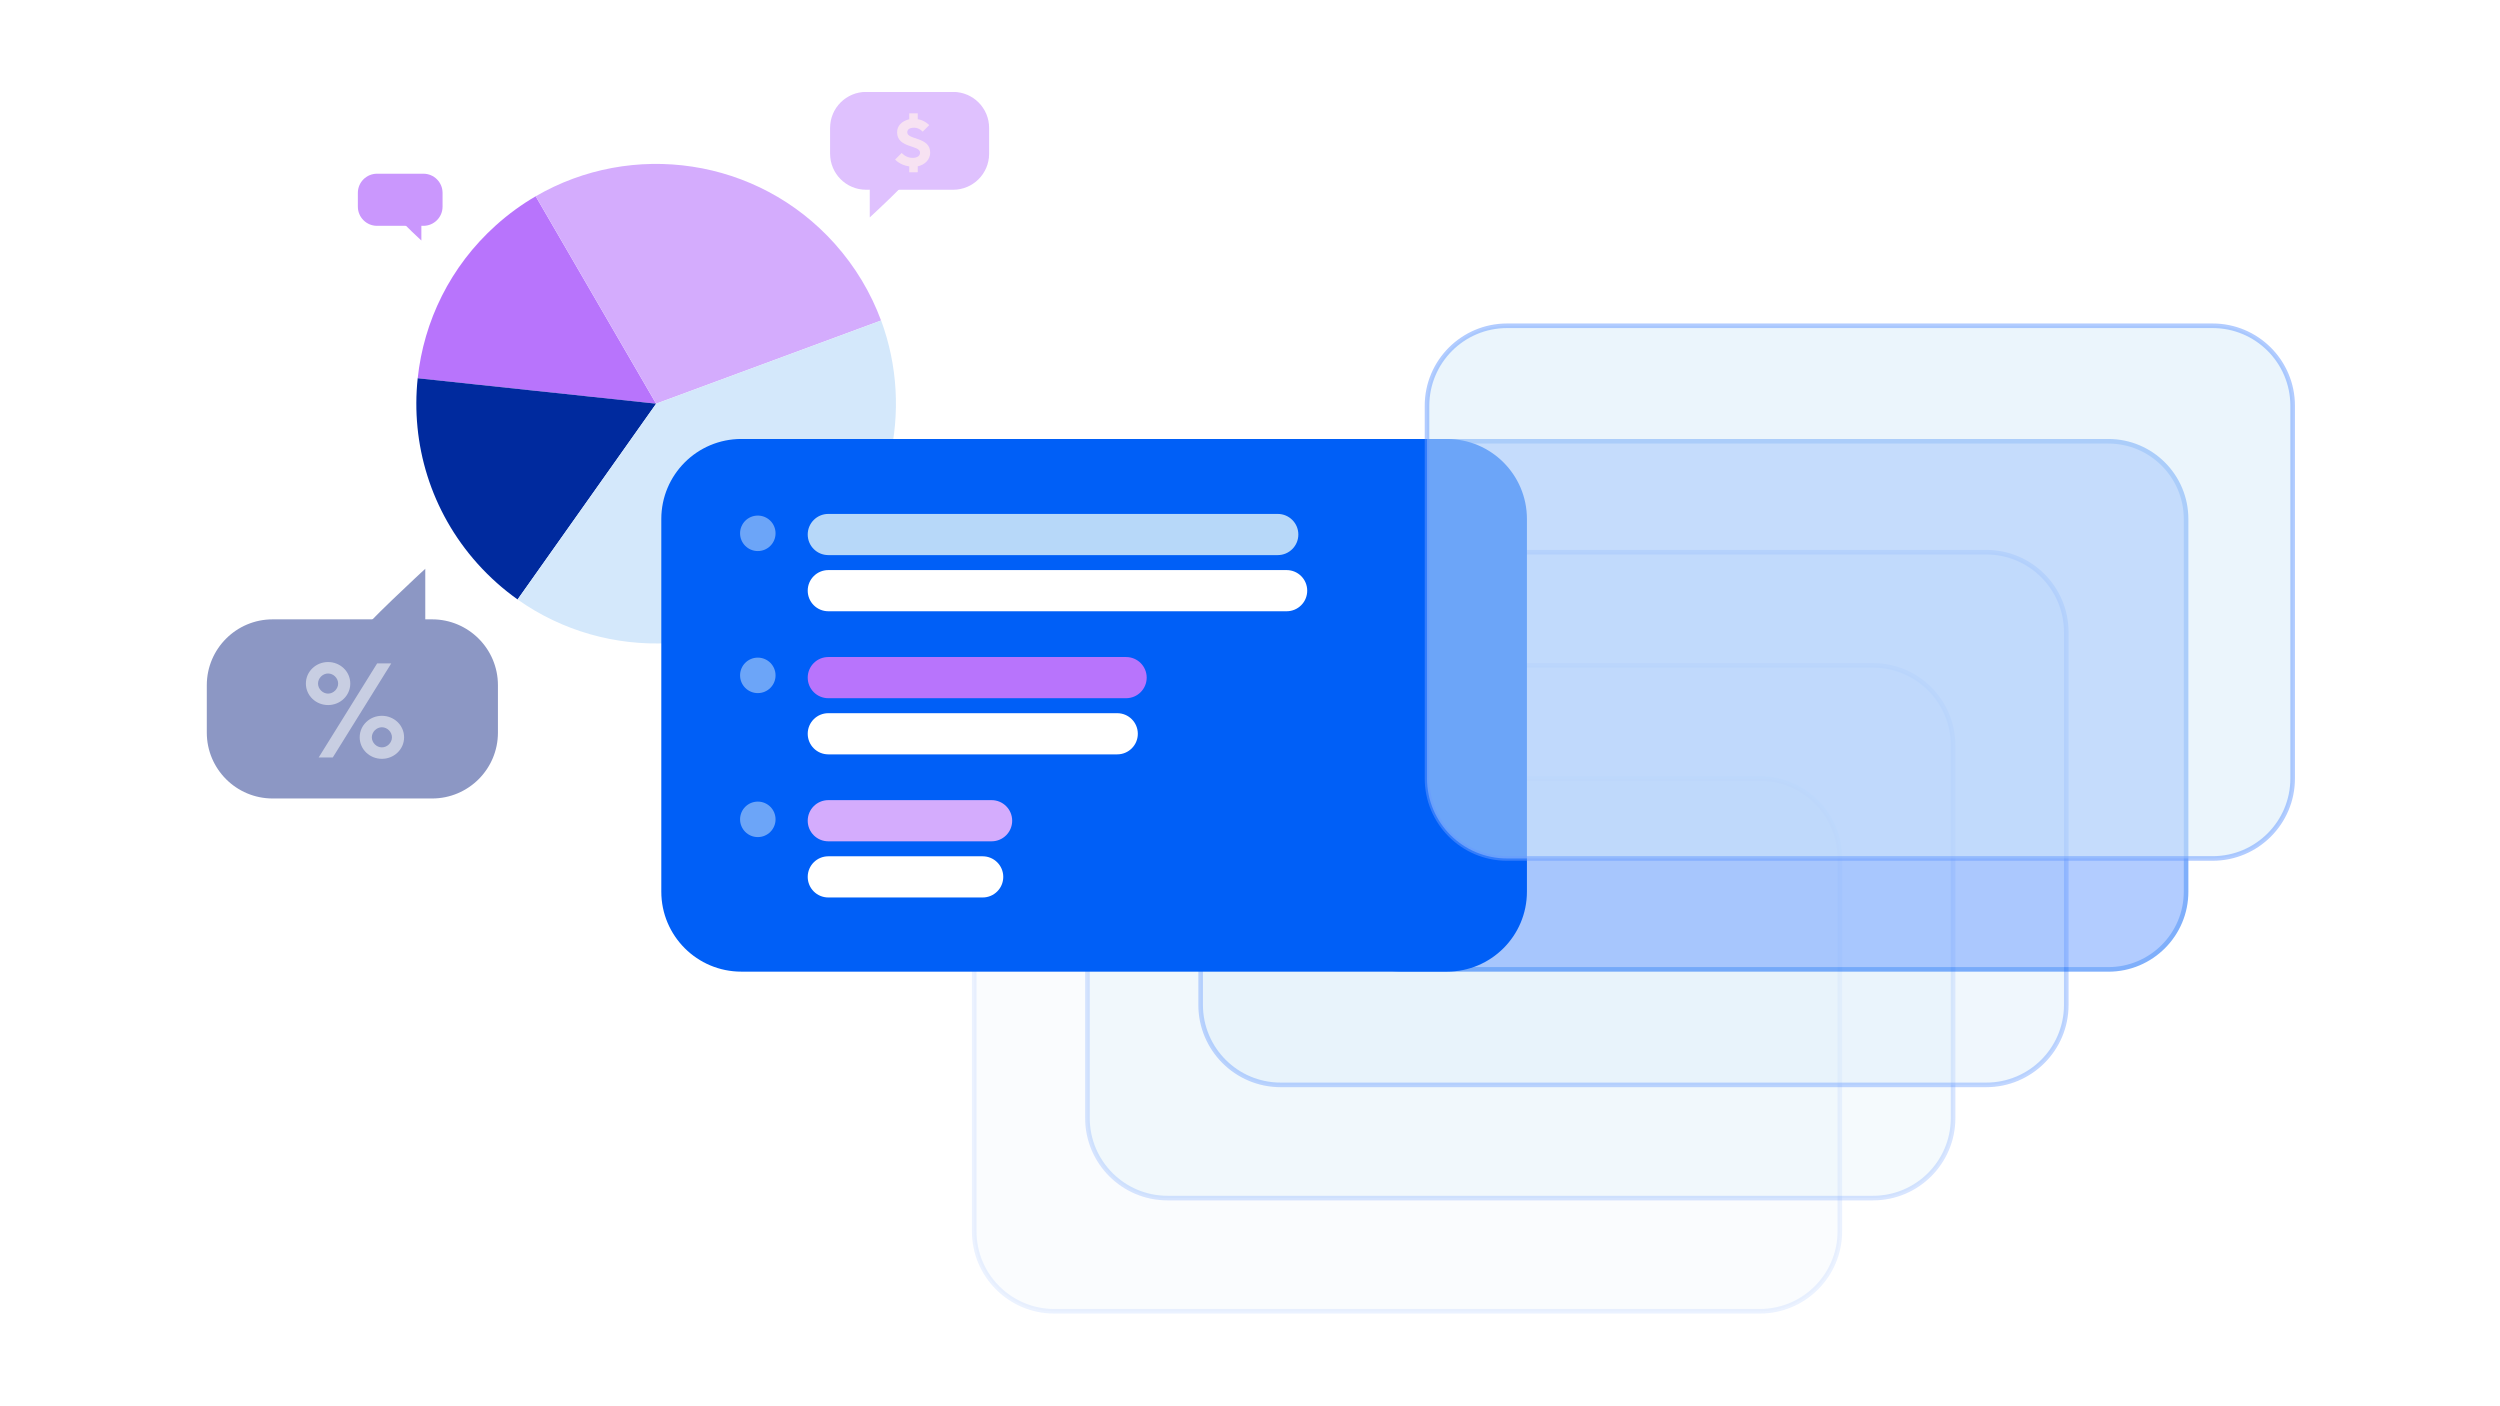 <svg width="544" height="306" viewBox="0 0 544 306" fill="none" xmlns="http://www.w3.org/2000/svg">
<rect x="0" y="0" width="544" height="306" fill="#808080" stroke="none"/>
<g clip-path="url(#clip0_1369_3134)">
<path d="M544 0H0V306H544V0Z" fill="white"/>
<g clip-path="url(#clip1_1369_3134)">
<path d="M116.57 42.71C113.54 44.47 110.65 46.57 107.94 49C97.94 57.97 92.21 69.93 90.89 82.32L142.77 87.85L116.57 42.72V42.71Z" fill="#B874FC"/>
<path d="M142.77 87.84C142.77 87.84 177.58 74.98 191.72 69.74C189.5 63.74 186.14 58.06 181.62 53.01C164.81 34.26 137.51 30.53 116.57 42.71L142.77 87.84Z" fill="#D4ACFD"/>
<path d="M90.89 82.31C89.38 96.49 93.66 111.22 103.93 122.68C106.59 125.64 109.51 128.23 112.63 130.44L142.78 87.84L90.9 82.31H90.89Z" fill="#002A9E"/>
<path d="M112.62 130.44C132.06 144.23 159.12 143.27 177.61 126.69C194.02 111.98 198.93 89.22 191.73 69.74C177.59 74.99 142.78 87.84 142.78 87.84L112.63 130.44H112.62Z" fill="#D4E8FB"/>
<path opacity="0.13" d="M382.94 169.42H229.4C219.785 169.42 211.99 177.215 211.99 186.83V267.92C211.99 277.535 219.785 285.33 229.4 285.33H382.94C392.555 285.33 400.35 277.535 400.35 267.92V186.83C400.35 177.215 392.555 169.42 382.94 169.42Z" fill="#D9ECFA" stroke="#669AFF" stroke-miterlimit="10"/>
<path opacity="0.25" d="M407.58 144.79H254.04C244.425 144.79 236.63 152.585 236.63 162.2V243.29C236.63 252.905 244.425 260.7 254.04 260.7H407.58C417.195 260.7 424.99 252.905 424.99 243.29V162.2C424.99 152.585 417.195 144.79 407.58 144.79Z" fill="#D9ECFA" stroke="#669AFF" stroke-miterlimit="10"/>
<path opacity="0.4" d="M432.21 120.16H278.67C269.055 120.16 261.26 127.955 261.26 137.57V218.66C261.26 228.275 269.055 236.07 278.67 236.07H432.21C441.825 236.07 449.62 228.275 449.62 218.66V137.57C449.62 127.955 441.825 120.16 432.21 120.16Z" fill="#D9ECFA" stroke="#669AFF" stroke-miterlimit="10"/>
<g opacity="0.5">
<path d="M305.23 96.02H458.78C468.11 96.02 475.69 103.6 475.69 112.93V194.03C475.69 203.36 468.11 210.94 458.78 210.94H305.23C295.9 210.94 288.32 203.36 288.32 194.03V112.93C288.32 103.6 295.9 96.02 305.23 96.02Z" fill="#669AFF"/>
<path d="M458.78 96.52C467.83 96.52 475.19 103.88 475.19 112.93V194.03C475.19 203.08 467.83 210.44 458.78 210.44H305.23C296.18 210.44 288.82 203.08 288.82 194.03V112.93C288.82 103.88 296.18 96.52 305.23 96.52H458.78ZM458.78 95.52H305.23C295.62 95.52 287.82 103.31 287.82 112.93V194.03C287.82 203.64 295.61 211.44 305.23 211.44H458.78C468.39 211.44 476.19 203.65 476.19 194.03V112.93C476.19 103.32 468.4 95.52 458.78 95.52Z" fill="#005FF7"/>
</g>
<path d="M314.85 95.52H161.31C151.695 95.52 143.9 103.315 143.9 112.93V194.02C143.9 203.635 151.695 211.43 161.31 211.43H314.85C324.465 211.43 332.26 203.635 332.26 194.02V112.93C332.26 103.315 324.465 95.52 314.85 95.52Z" fill="#005FF7"/>
<path opacity="0.5" d="M481.47 70.89H327.93C318.315 70.89 310.52 78.685 310.52 88.3V169.39C310.52 179.005 318.315 186.8 327.93 186.8H481.47C491.085 186.8 498.88 179.005 498.88 169.39V88.3C498.88 78.685 491.085 70.89 481.47 70.89Z" fill="#D9ECFA" stroke="#669AFF" stroke-miterlimit="10"/>
<path d="M278.04 111.83H180.24C177.766 111.83 175.76 113.836 175.76 116.31C175.76 118.784 177.766 120.79 180.24 120.79H278.04C280.514 120.79 282.52 118.784 282.52 116.31C282.52 113.836 280.514 111.83 278.04 111.83Z" fill="#B7D8F9"/>
<path d="M279.97 124.05H180.24C177.766 124.05 175.76 126.056 175.76 128.53C175.76 131.004 177.766 133.01 180.24 133.01H279.97C282.444 133.01 284.45 131.004 284.45 128.53C284.45 126.056 282.444 124.05 279.97 124.05Z" fill="white"/>
<path d="M245.04 142.97H180.24C177.766 142.97 175.76 144.976 175.76 147.45C175.76 149.924 177.766 151.93 180.24 151.93H245.04C247.514 151.93 249.52 149.924 249.52 147.45C249.52 144.976 247.514 142.97 245.04 142.97Z" fill="#B874FC"/>
<path d="M243.11 155.19H180.24C177.766 155.19 175.76 157.196 175.76 159.67C175.76 162.144 177.766 164.15 180.24 164.15H243.11C245.584 164.15 247.59 162.144 247.59 159.67C247.59 157.196 245.584 155.19 243.11 155.19Z" fill="white"/>
<path d="M215.77 174.11H180.24C177.766 174.11 175.76 176.116 175.76 178.59C175.76 181.064 177.766 183.07 180.24 183.07H215.77C218.244 183.07 220.25 181.064 220.25 178.59C220.25 176.116 218.244 174.11 215.77 174.11Z" fill="#D4ACFD"/>
<path d="M213.83 186.33H180.24C177.766 186.33 175.76 188.336 175.76 190.81C175.76 193.284 177.766 195.29 180.24 195.29H213.83C216.304 195.29 218.31 193.284 218.31 190.81C218.31 188.336 216.304 186.33 213.83 186.33Z" fill="white"/>
<path opacity="0.5" d="M164.9 119.91C167.032 119.91 168.76 118.182 168.76 116.05C168.76 113.918 167.032 112.19 164.9 112.19C162.768 112.19 161.04 113.918 161.04 116.05C161.04 118.182 162.768 119.91 164.9 119.91Z" fill="#D9ECFA"/>
<path opacity="0.5" d="M164.9 150.82C167.032 150.82 168.76 149.092 168.76 146.96C168.76 144.828 167.032 143.1 164.9 143.1C162.768 143.1 161.04 144.828 161.04 146.96C161.04 149.092 162.768 150.82 164.9 150.82Z" fill="#D9ECFA"/>
<path opacity="0.5" d="M164.9 182.15C167.032 182.15 168.76 180.422 168.76 178.29C168.76 176.158 167.032 174.43 164.9 174.43C162.768 174.43 161.04 176.158 161.04 178.29C161.04 180.422 162.768 182.15 164.9 182.15Z" fill="#D9ECFA"/>
<path d="M94.02 134.77H59.33C51.416 134.77 45 141.186 45 149.1V159.42C45 167.334 51.416 173.75 59.33 173.75H94.02C101.934 173.75 108.35 167.334 108.35 159.42V149.1C108.35 141.186 101.934 134.77 94.02 134.77Z" fill="#8C97C4"/>
<path d="M78.24 138.06C78.24 136.97 92.54 123.76 92.54 123.76V138.06H78.24Z" fill="#8C97C4"/>
<g opacity="0.75">
<path d="M188.46 41.29H207.4C211.724 41.29 215.23 37.784 215.23 33.46V27.83C215.23 23.506 211.724 20 207.4 20L188.46 20C184.136 20 180.63 23.506 180.63 27.83V33.46C180.63 37.784 184.136 41.29 188.46 41.29Z" fill="#D4ACFD"/>
<path d="M197.07 39.5C197.07 40.1 189.26 47.31 189.26 47.31V39.5H197.07Z" fill="#D4ACFD"/>
</g>
<g opacity="0.75">
<path d="M92.13 37.8H82.04C79.737 37.8 77.87 39.667 77.87 41.97V44.97C77.87 47.273 79.737 49.14 82.04 49.14H92.13C94.433 49.14 96.3 47.273 96.3 44.97V41.97C96.3 39.667 94.433 37.8 92.13 37.8Z" fill="#B874FC"/>
<path d="M87.53 48.18C87.53 48.5 91.69 52.34 91.69 52.34V48.18H87.53Z" fill="#B874FC"/>
</g>
<g opacity="0.69">
<path d="M66.56 148.74C66.56 146.11 68.75 144.06 71.39 144.06C74.03 144.06 76.22 146.11 76.22 148.74C76.22 151.37 74.03 153.42 71.39 153.42C68.75 153.42 66.56 151.37 66.56 148.74ZM73.58 148.74C73.58 147.57 72.56 146.55 71.39 146.55C70.22 146.55 69.2 147.57 69.2 148.74C69.2 149.91 70.22 150.93 71.39 150.93C72.56 150.93 73.58 149.91 73.58 148.74ZM82.07 144.35H85.14L72.41 164.83H69.34L82.07 144.35ZM78.27 160.44C78.27 157.81 80.46 155.76 83.1 155.76C85.74 155.76 87.93 157.81 87.93 160.44C87.93 163.07 85.74 165.12 83.1 165.12C80.46 165.12 78.27 163.07 78.27 160.44ZM85.29 160.44C85.29 159.27 84.27 158.25 83.1 158.25C81.93 158.25 80.91 159.27 80.91 160.44C80.91 161.61 81.93 162.63 83.1 162.63C84.27 162.63 85.29 161.61 85.29 160.44Z" fill="#E4E7EF"/>
</g>
<path d="M197.85 36.21C195.78 35.92 194.78 34.71 194.78 34.71L196.21 33.28C196.21 33.28 197.07 34.35 198.56 34.35C199.7 34.35 200.2 33.85 200.2 33.21C200.2 31.5 195.21 32.28 195.21 28.79C195.21 27.36 196.21 26.37 197.85 25.94V24.66H199.7V25.94C201.2 26.15 202.2 27.22 202.2 27.22L200.77 28.65C200.77 28.65 200.06 27.79 198.92 27.79C197.85 27.79 197.42 28.22 197.42 28.79C197.42 30.5 202.41 29.72 202.41 33.21C202.41 34.71 201.27 35.85 199.7 36.2V37.48H197.85V36.2V36.21Z" fill="#F7E2F2"/>
</g>
</g>
<defs>
<clipPath id="clip0_1369_3134">
<rect width="544" height="306" fill="white"/>
</clipPath>
<clipPath id="clip1_1369_3134">
<rect width="454.38" height="265.83" fill="white" transform="translate(45 20)"/>
</clipPath>
</defs>
</svg>

